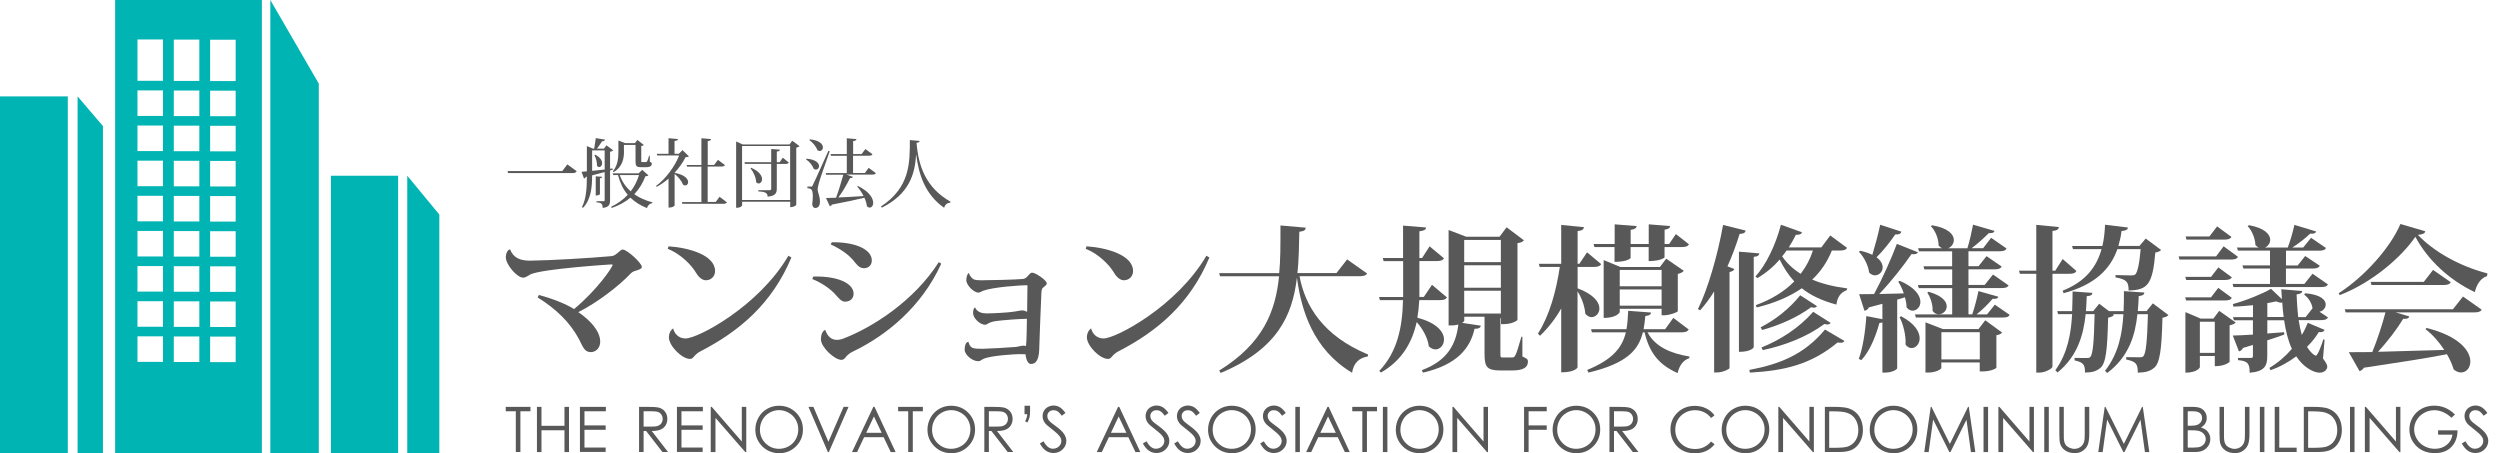 <?xml version="1.0" encoding="UTF-8"?><svg id="_レイヤー_2" xmlns="http://www.w3.org/2000/svg" viewBox="0 0 375 68"><defs><style>.cls-1{fill:#595858;}.cls-2{fill:#00b4b4;}.cls-3{fill:none;}</style></defs><g id="_レイヤー_1-2"><rect class="cls-2" x="0" y="14.46" width="10.17" height="53.54"/><rect class="cls-2" x="49.64" y="26.36" width="10.08" height="41.64"/><polygon class="cls-2" points="65.9 68 61.09 68 61.09 26.36 65.9 32.18 65.9 68"/><polygon class="cls-2" points="47.82 68 40.55 68 40.55 0 47.82 12.55 47.82 68"/><polygon class="cls-2" points="15.44 68 11.64 68 11.64 14.46 15.44 18.91 15.44 68"/><path class="cls-2" d="m17.27,0v68s22.01,0,22.01,0V0s-22.01,0-22.01,0Zm7.18,54.28h-3.83v-3.83h3.83v3.83Zm0-5.27h-3.83v-3.83h3.83v3.83Zm0-5.27h-3.83v-3.83h3.83v3.83Zm0-5.27h-3.83v-3.83h3.83v3.83Zm0-5.27h-3.83v-3.83h3.83v3.83Zm0-5.27h-3.83v-3.83h3.83v3.83Zm0-5.27h-3.83v-3.83h3.83v3.83Zm0-5.27h-3.83v-3.83h3.83v3.83Zm0-5.27h-3.83v-6.2h3.83v6.2Zm5.45,42.18h-3.83v-3.83h3.83v3.83Zm0-5.27h-3.83v-3.83h3.83v3.83Zm0-5.27h-3.83v-3.83h3.83v3.83Zm0-5.27h-3.83v-3.83h3.83v3.83Zm0-5.27h-3.83v-3.83h3.83v3.83Zm0-5.27h-3.83v-3.83h3.83v3.83Zm0-5.27h-3.83v-3.83h3.83v3.83Zm0-5.27h-3.83v-3.83h3.83v3.83Zm0-5.27h-3.83v-6.2h3.83v6.2Zm5.45,42.18h-3.83v-3.83h3.83v3.83Zm0-5.27h-3.83v-3.83h3.83v3.83Zm0-5.27h-3.83v-3.83h3.83v3.83Zm0-5.27h-3.83v-3.83h3.83v3.83Zm0-5.27h-3.83v-3.83h3.83v3.83Zm0-5.27h-3.83v-3.83h3.83v3.83Zm0-5.27h-3.83v-3.83h3.83v3.83Zm0-5.27h-3.83v-3.83h3.83v3.83Zm0-5.27h-3.83v-6.2h3.83v6.2Z"/><path class="cls-1" d="m76.14,25.66h8.2l.76-1,1.4,1.02c-.11.21-.28.28-.62.28h-9.67l-.08-.3Z"/><path class="cls-1" d="m91.91,25.45l-.4.12v4.45c0,.63-.13,1.06-1.11,1.17,0-.66-.22-.77-.93-.85v-.16h1.06c.12,0,.17-.03.17-.17v-4.2c-.54.15-1.16.31-1.88.49-.01,1.67-.12,3.55-1.36,4.87l-.17-.1c.67-1.3.73-2.95.74-4.57l-.15.03c-.06.15-.17.22-.28.25l-.37-1.01c.2-.01.47-.03.8-.07v-3.79l.93.39h.17c.07-.46.18-1.12.24-1.58l1.37.22c-.03.17-.13.25-.43.25-.2.33-.52.77-.76,1.11h1.04l.38-.5,1.01.75c-.08.09-.26.18-.47.22v2.54l.38-.04.02.17Zm-3.09-2.89v3.07c.56-.06,1.21-.12,1.88-.2v-2.87h-1.88Zm.47.64c.77.41,1.03.9,1.03,1.28,0,.34-.21.58-.44.58-.11,0-.24-.06-.32-.19-.01-.4-.11-1.11-.4-1.59l.13-.08Zm1.03,3.33c-.01.12-.08.18-.33.21v2.37s-.09.22-.63.22v-2.88l.95.07Zm6.02-1.05l.92.82c-.09.1-.2.12-.46.15-.37,1-.91,1.9-1.66,2.68.77.55,1.7.95,2.72,1.22l-.02.12c-.37.06-.66.31-.8.74-.97-.39-1.8-.9-2.48-1.56-.75.63-1.68,1.15-2.81,1.55l-.07-.19c1-.47,1.81-1.08,2.48-1.79-.66-.78-1.14-1.75-1.46-2.96h-.71l-.08-.26h3.88l.54-.52Zm-2.74-2.82c0,.96-.13,2.31-1.56,3.16l-.11-.13c.76-.91.83-2.02.83-3.02v-1.6l.99.4h1.49l.37-.48.97.76c-.07.07-.21.13-.39.16v2.21c0,.18,0,.19.12.19h.56c.08,0,.13-.01.18-.09.09-.13.24-.57.31-.86h.11v.9c.26.11.3.16.3.3,0,.3-.22.52-.86.52h-.75c-.77,0-.83-.21-.83-1.01v-2.33h-1.74v.94Zm-.64,3.6c.35,1,.92,1.8,1.65,2.44.56-.73.97-1.56,1.24-2.44h-2.89Z"/><path class="cls-1" d="m103.33,23.46c-.1.08-.24.11-.5.12-.38.77-.95,1.58-1.64,2.33v.02c1.55.28,2.03.93,2.03,1.39,0,.29-.19.5-.44.5-.1,0-.22-.04-.35-.15-.19-.54-.73-1.19-1.24-1.58v4.72c0,.09-.31.32-.75.32h-.16v-4.34c-.56.48-1.15.91-1.77,1.23l-.12-.12c1.41-.99,2.87-2.97,3.48-4.58h-3.28l-.08-.25h1.77v-2.34l1.42.13c-.02.17-.13.25-.52.29v1.92h.64l.56-.55.94.92Zm4.62,6.07l1.08.82c-.09.16-.22.22-.54.22h-6.14l-.06-.26h2.92v-5.31h-2.15l-.07-.25h2.22v-4.01l1.45.12c-.02.18-.16.26-.5.31v3.57h.96l.57-.76,1.05.78c-.09.17-.22.22-.54.22h-2.05v5.31h1.21l.58-.78Z"/><path class="cls-1" d="m118.83,21.11l1.1.81c-.08.09-.26.18-.49.24v8.58s-.24.33-.91.33v-.81h-7.21v.54s-.09.37-.9.37v-9.95l.99.45h7.01l.41-.55Zm-7.52,8.89h7.21v-8.1h-7.21v8.1Zm6.11-6.34l.9.72c-.09.16-.22.21-.52.21h-1.28v3.7c0,.64-.17,1.1-1.38,1.21,0-.55-.32-.73-1.4-.8v-.17h1.66c.21,0,.28-.08.28-.25v-3.7h-3.94l-.07-.25h4.01v-1.98l1.31.1c-.02.16-.09.24-.47.28v1.6h.43l.47-.68Zm-4.73,1.51c1.23.54,1.62,1.22,1.62,1.71,0,.37-.24.64-.5.64-.13,0-.27-.06-.39-.2-.01-.67-.41-1.56-.84-2.07l.11-.08Z"/><path class="cls-1" d="m120.97,23.8c1.43.12,1.89.68,1.89,1.12,0,.28-.2.52-.46.52-.11,0-.24-.04-.35-.13-.17-.5-.66-1.09-1.14-1.39l.06-.11Zm.65,4.2c.16,0,.19,0,.3-.24.1-.17.22-.43,2.34-5.13l.2.06c-.5,1.45-1.47,4.14-1.62,4.73-.1.37-.19.74-.19,1.02.02.49.34.95.34,1.79,0,.21,0,.97-.72.97-.22,0-.39-.19-.44-.57.07-.44.09-.84.09-1.18,0-.96-.18-1.19-.81-1.22v-.24c.38,0,.5-.01.5-.01h0Zm-.15-7.1c1.49.15,1.97.75,1.97,1.21,0,.3-.21.54-.48.54-.11,0-.22-.04-.35-.13-.19-.54-.71-1.17-1.21-1.51l.07-.1Zm8.82,4.27l1.09.8c-.09.16-.22.22-.54.22h-3.9l1,.34c-.06.12-.16.2-.44.19-.5,1.01-1.13,2.09-1.75,2.9,1.06-.04,2.4-.12,3.79-.21-.28-.54-.62-1.05-.96-1.43l.11-.08c1.74.85,2.29,1.86,2.29,2.52,0,.44-.24.72-.53.72-.12,0-.27-.06-.41-.19-.04-.4-.18-.85-.38-1.29-1.14.28-2.7.62-4.87,1.03-.08.15-.19.22-.31.25l-.58-1.24c.37,0,.88-.02,1.51-.04.35-.93.76-2.27,1.09-3.45h-2.57l-.07-.25h3.16v-2.59h-2.37l-.07-.26h2.44v-2.37l1.45.13c-.02.17-.13.25-.5.29v1.95h1.27l.57-.75,1.06.78c-.09.16-.22.22-.53.22h-2.38v2.59h1.77l.57-.77Z"/><path class="cls-1" d="m132.13,30.98c4.39-2.87,4.34-6.54,4.35-9.97l1.46.13c-.01.15-.1.24-.46.27.28,3.47,1.37,6.72,5.1,8.85l-.02.13c-.48.04-.8.28-.94.78-2.85-1.99-3.82-4.99-4.19-8h-.01c-.19,2.86-.93,5.84-5.14,7.98l-.13-.18Z"/><path class="cls-1" d="m80.83,44.24c1.89.5,4.01,1.32,5.28,2.12,3.52-2.93,5.78-6.3,5.78-6.63,0-.05-.05-.07-.16-.07-.05,0-10.24.64-12.15,1.49-.24.12-.71.5-1.11.5-.92,0-2.6-1.96-2.6-3.07,0-.4.17-1.09.64-1.18.5,1.32,1.58,1.7,3,1.7,3.26-.05,8.87-.38,12.22-.68.75-.07,1.27-.99,1.67-.99.66,0,2.88,2.03,2.88,2.62,0,.24-.4.4-.8.52-.26.07-.64.19-.87.45-1.65,1.77-4.98,4.36-7.86,5.8,1.82,1.25,3.28,2.85,3.28,4.44,0,.85-.57,1.56-1.42,1.56-.97,0-1.2-.87-1.77-1.96-1.32-2.45-3.33-4.46-6.2-6.25l.19-.35Z"/><path class="cls-1" d="m100.28,36.95c3,.19,6.98,1.3,6.98,3.7,0,.83-.61,1.39-1.39,1.39-.59,0-1.16-.57-1.49-1.16-.64-1.09-2.22-2.76-4.22-3.56l.12-.38Zm18.43,1.67c-2.9,6.94-7.81,11.06-13.57,14.04-1.13.57-1.06,1.18-1.63,1.18-1.23,0-3.18-1.96-3.18-3.26,0-.5.21-1.01.64-1.32.17.71.76,1.51,1.86,1.51,1.89,0,11.04-4.88,15.43-12.41l.45.26Z"/><path class="cls-1" d="m122,41.48c3.63-.09,6.04.99,6.04,2.59,0,.66-.47,1.18-1.3,1.18-.54,0-.97-.57-1.46-1.11-.61-.68-1.82-1.63-3.44-2.29l.17-.38Zm19.18-1.91c-2.97,6.53-8.3,10.78-13.16,13.12-.54.26-.73.45-.92.61-.24.21-.4.66-.87.68-1.04.02-3.09-1.91-3.09-3.07,0-.66.19-1.23.64-1.44.35,1.04.97,1.51,1.75,1.51.33,0,.68-.07,1.09-.24,4.25-1.65,10.47-5.57,14.2-11.42l.38.24Zm-16.4-3.23c3.66-.05,5.99,1.13,5.99,2.71,0,.73-.47,1.18-1.2,1.18s-1.13-.64-1.65-1.27c-.61-.68-1.58-1.49-3.33-2.31l.19-.31Z"/><path class="cls-1" d="m145.35,40.98c.07.35.38.68.61.87.26.17.71.19,1.39.19,1.3,0,4.86-.09,6.04-.19.38-.02.59-.24.78-.45.21-.24.4-.5.66-.5.52,0,2.19,1.16,2.19,1.6,0,.26-.35.45-.57.66-.24.19-.24.61-.26,1.25-.09,1.51-.26,6.82-.31,8.09-.07,1.51-.5,2.1-1.25,2.1-.42,0-.73-.66-.8-1.46-.26-.02-.57-.02-.99-.02-.38,0-4.27.19-5.36.73-.31.14-.42.33-.75.33-.9,0-2.03-.97-2.03-1.72,0-.26.05-1.18.57-1.18.26.99.64,1.04,2.12,1.04.94-.02,3.99-.19,5.02-.28.4-.05.78-.19,1.11-.19.12,0,.24.02.38.05.09-.66.12-2.64.14-4.08-.94,0-3.56.19-4.74.35-.35.05-.66.16-.9.26s-.4.28-.61.28c-.85,0-1.82-1.04-1.82-1.7,0-.42.02-.66.24-.87h.07c.31.75,1.18.87,1.7.87.9,0,3.28-.12,4.1-.26.47-.05.92-.19,1.23-.19.26,0,.54.09.76.21.02-1.46.05-2.95.05-3.92l-.07-.07c-.83,0-5,.26-6.58.83-.28.12-.47.28-.73.28-.64,0-1.79-1.09-1.79-1.86,0-.35.09-.85.33-1.06h.07Z"/><path class="cls-1" d="m162.98,36.95c3,.19,6.98,1.3,6.98,3.7,0,.83-.61,1.39-1.39,1.39-.59,0-1.16-.57-1.49-1.16-.64-1.09-2.22-2.76-4.22-3.56l.12-.38Zm18.43,1.67c-2.9,6.94-7.81,11.06-13.57,14.04-1.13.57-1.06,1.18-1.63,1.18-1.23,0-3.18-1.96-3.18-3.26,0-.5.21-1.01.64-1.32.17.71.76,1.51,1.86,1.51,1.89,0,11.04-4.88,15.43-12.41l.45.26Z"/><path class="cls-1" d="m205.08,41.03c-.19.28-.47.4-1.16.4h-8.99c.83,4.46,3.52,8.94,10.29,11.75l-.05.28c-1.32.24-2.12.97-2.36,2.45-5.85-3.49-7.62-9.39-8.26-14.2h-.02c-.68,5.66-2.97,10.69-11.42,14.23l-.24-.35c6.56-4.06,8.45-8.82,8.99-14.15h-8.85l-.14-.47h9.01c.19-2.03.19-3.7.19-7.15l3.8.33c-.05.33-.21.54-.97.61-.05,2.12-.07,4.2-.28,6.2h5.85l1.6-2.05,3,2.12Z"/><path class="cls-1" d="m217.04,44.62c-.19.31-.5.4-1.13.4h-3.02c-.05.9-.14,1.79-.28,2.64,3,.78,3.99,2.19,3.99,3.26,0,.85-.59,1.49-1.27,1.49-.33,0-.68-.14-1.01-.47-.14-1.2-.9-2.62-1.82-3.63-.68,3.09-2.22,5.76-5.35,7.57l-.26-.24c2.67-2.81,3.47-6.44,3.56-10.62h-3.47l-.12-.47h3.61v-5.38h-2.93l-.12-.47h3.04v-4.86l3.44.28c-.02.35-.26.47-.99.57v4.01h.4l1.13-1.75,2.15,1.79c-.17.31-.5.42-1.11.42h-2.57v5.38h.66l1.23-1.82,2.24,1.89Zm11.32,5.9v2.95c.73.33.83.45.83.76,0,.83-.59,1.34-2.41,1.34h-1.67c-2.08,0-2.43-.5-2.43-2.52v-5.54h-3.04v.59c0,.07-.12.21-.33.33l2.81.42c-.07.35-.33.47-.94.47-.66,2.9-2.57,5.38-7.74,6.58l-.16-.38c3.94-1.44,5.14-4.03,5.47-6.84-.61.14-.78.14-1.46.14v-14.32l2.64,1.01h5l1.06-1.42,2.6,1.96c-.17.21-.42.35-.97.42v11.49c0,.14-.85.66-2.05.66h-.42v-.9l-.09.02v5.31c0,.54,0,.57.38.57h1.3c.31,0,.4-.02.57-.35.19-.31.52-1.44.9-2.76h.19Zm-3.23-14.53h-5.5v3.33h5.5v-3.33Zm0,7.17v-3.37h-5.5v3.37h5.5Zm-5.5,3.87h5.5v-3.42h-5.5v3.42Z"/><path class="cls-1" d="m236.63,43.27l.02-.02c2.45.92,3.26,2.1,3.26,3.02,0,.75-.57,1.3-1.18,1.3-.31,0-.66-.17-.94-.52-.05-1.01-.54-2.41-1.16-3.35v11.42s-.33.73-2.45.73v-9.58c-.85,1.51-1.91,2.88-3.18,4.1l-.31-.33c1.75-2.74,2.74-6.39,3.28-10h-3.02l-.12-.47h3.35v-5.83l3.4.33c-.02.33-.24.52-.94.59v4.91h.26l1.16-1.72,2.12,1.77c-.19.31-.5.42-1.13.42h-2.41v3.23Zm16.68,6.16c-.19.31-.5.42-1.11.42h-5.07c1.16,2.19,3.49,3.16,6.28,3.63v.24c-.9.28-1.51,1.09-1.77,2.24-2.69-1.2-4.2-2.9-4.95-6.11h-.26c-.66,2.64-2.36,4.65-8.16,6.04l-.19-.4c3.87-1.58,5.26-3.4,5.8-5.64h-5.1l-.12-.47h5.31c.16-.85.21-1.77.26-2.76l3.42.26c-.02.28-.21.45-.85.52-.07.68-.14,1.34-.26,1.98h3.23l1.23-1.7,2.31,1.75Zm-14.15-12.36l-.12-.47h3.16v-2.95l3.3.26c-.05.31-.24.47-.9.57v2.12h2.71v-2.95l3.21.26c-.05.28-.21.45-.83.54v2.15h.68l1.01-1.49,1.96,1.53c-.17.31-.47.42-1.09.42h-2.57v1.56s-.5.54-2.38.54v-2.1h-2.71v1.65s-.42.57-2.41.57v-2.22h-3.04Zm12.53,9.58c-.02.19-1.25.64-2.05.64h-.4v-.97h-6.28v.5s-.38.87-2.41.87v-8.68l2.52,1.04h5.92l.94-1.25,2.64,1.82c-.14.19-.47.38-.9.47v5.57Zm-2.45-6.16h-6.28v2.45h6.28v-2.45Zm-6.28,5.36h6.28v-2.43h-6.28v2.43Z"/><path class="cls-1" d="m254.69,46.36c1.46-2.93,2.95-8.02,3.77-12.62l3.4.85c-.09.31-.28.47-.92.5-.52,1.7-1.13,3.33-1.82,4.86l1.04.4c-.09.21-.31.38-.73.45v14.41c-.02.16-1.01.66-1.89.66h-.42v-12.15c-.66,1.06-1.37,2.01-2.1,2.83l-.33-.19Zm9.22-8.35c-.05.28-.24.47-.85.52v13.54c0,.07-.4.71-2.22.71v-15.03l3.07.26Zm12.76,13.14c-.12.19-.28.26-.57.26-.14,0-.28,0-.45-.05-3.99,3.33-8.04,4.25-13.16,4.53l-.09-.4c4.58-.87,8.23-2.31,11.35-6.06l2.93,1.72Zm.4-13.97c-.21.31-.52.4-1.16.4h-1.13c-.68,1.7-1.67,3.16-2.95,4.36,1.46.61,3.21,1.06,5.26,1.32l-.07.26c-.92.35-1.42,1.04-1.56,2.17-2.19-.59-3.87-1.39-5.19-2.45-1.82,1.25-4.06,2.22-6.77,2.88l-.12-.35c2.36-.87,4.29-2.05,5.76-3.56-.87-.94-1.58-2.05-2.19-3.28-1.01,1.16-2.15,2.1-3.35,2.78l-.28-.24c1.51-1.65,3-4.6,3.82-7.76l3.16,1.13c-.09.26-.33.4-.92.38-.33.66-.68,1.3-1.06,1.89h4.88l1.34-1.79,2.52,1.86Zm-4.51,8.73c-.12.16-.26.24-.47.24-.12,0-.26-.02-.42-.07-2.12,1.56-4.79,2.71-7.34,3.42l-.24-.4c2.17-1.11,4.32-2.78,5.94-4.81l2.52,1.63Zm2.05,2.52c-.12.16-.26.24-.5.24-.12,0-.26-.02-.45-.07-2.71,1.98-5.95,3.21-9.25,3.92l-.19-.4c2.88-1.16,5.59-2.9,7.76-5.35l2.62,1.67Zm-6.63-10.85c-.21.31-.42.59-.66.87.71,1.04,1.65,1.91,2.78,2.62.8-1.04,1.42-2.19,1.84-3.49h-3.96Z"/><path class="cls-1" d="m279.03,37.61c.73.16,1.34.38,1.82.61.38-1.25.85-2.97,1.18-4.51l3.18,1.04c-.09.28-.31.45-.92.42-.83,1.2-1.84,2.48-2.81,3.42.66.5.92,1.04.92,1.51,0,.68-.54,1.2-1.16,1.2-.28,0-.59-.12-.87-.42-.12-1.04-.78-2.36-1.53-3.11l.19-.16Zm8.66.24c-.12.19-.28.28-.61.28-.09,0-.21,0-.35-.02-1.18,1.72-3.02,4.08-4.84,5.99,1.11-.02,2.38-.05,3.68-.09-.21-.66-.52-1.27-.83-1.75l.21-.14c2.34.99,3.11,2.24,3.11,3.16,0,.78-.57,1.32-1.16,1.32-.31,0-.64-.14-.92-.5,0-.47-.09-.99-.24-1.51-.35.12-.73.24-1.16.35v10.29c0,.17-.71.66-1.84.66h-.38v-7.53c-.12.05-.26.07-.45.09-.61,2.22-1.51,4.29-2.71,5.57l-.38-.19c.57-1.51.99-4.06,1.13-6.42l2.41.47v-2.31l-2.03.54c-.14.31-.4.47-.66.5l-.8-2.48c.52,0,1.3,0,2.24-.02,1.25-2.31,2.59-5.33,3.42-7.53l3.14,1.25Zm-2.5,9.6c2.08,1.11,2.76,2.36,2.76,3.3,0,.85-.59,1.46-1.2,1.46-.33,0-.66-.16-.92-.52.09-1.3-.33-3.04-.9-4.13l.26-.12Zm14.04-1.75l2.22,1.53c-.16.31-.45.4-1.09.4h-12.98l-.14-.47h5.59v-3.94h-5.02l-.12-.47h5.14v-2.34h-4.18l-.12-.47h4.29v-2.24h-4.98l-.12-.47h3.61c-.19-.07-.38-.21-.54-.4,0-.99-.47-2.22-1.16-2.9l.17-.14c2.45.4,3.28,1.39,3.28,2.22,0,.54-.38,1.04-.85,1.23h2.88c.33-1.04.66-2.52.85-3.54l3.23.94c-.09.26-.31.35-.87.33-.66.66-1.63,1.56-2.57,2.26h1.72l1.2-1.56,2.31,1.6c-.17.33-.47.42-1.09.42h-4.62v2.24h1.51l1.2-1.51,2.27,1.56c-.19.33-.5.42-1.09.42h-3.89v2.34h2.43l1.25-1.56,2.34,1.63c-.17.31-.47.4-1.11.4h-4.91v3.94h.57c.35-1.04.73-2.45.92-3.49l3,.85c-.09.26-.33.35-.87.31-.61.73-1.51,1.63-2.41,2.34h1.58l1.16-1.46Zm-2.45,3.66l1.01-1.32,2.52,1.84c-.14.19-.38.33-.85.4v4.86c0,.12-.8.57-2.05.57h-.45v-1.34h-5.76v.83c0,.16-.76.68-1.96.68h-.42v-7.53l2.62,1.01h5.33Zm-7.48-5.59c2.03.57,2.71,1.46,2.71,2.17s-.59,1.2-1.2,1.2c-.33,0-.66-.14-.92-.5.05-.9-.31-2.05-.8-2.74l.21-.14Zm1.91,10.14h5.76v-4.08h-5.76v4.08Z"/><path class="cls-1" d="m311.46,40.65c-.16.31-.47.42-1.09.42h-2.5v13.92c0,.28-1.06.9-1.96.9h-.47v-14.82h-2.45l-.14-.47h2.59v-6.87l3.4.33c-.05.33-.24.5-.97.59v5.95h.42l1.11-1.75,2.05,1.79Zm11.47,4.86l2.34,1.75c-.16.19-.45.33-.9.4-.12,4.86-.4,6.84-1.27,7.53-.64.5-1.25.68-2.43.71,0-1.32-.24-1.65-1.75-1.98l.02-.35c.5.02,1.53.02,1.93.02.33,0,.47,0,.61-.14.42-.4.59-2.24.71-6.32h-1.58c-.31,3.04-1.23,6.35-4.53,8.82l-.33-.33c2.03-2.57,2.6-5.59,2.76-8.49h-1.58l.16.12c-.14.19-.42.31-.87.4-.12,5.02-.35,6.89-1.2,7.57-.61.47-1.18.66-2.27.66,0-1.13-.19-1.53-1.56-1.82v-.38c.42.02,1.37.02,1.75.02.31,0,.45,0,.59-.14.4-.4.57-2.19.66-6.44h-1.34c-.31,2.97-1.16,6.28-4.22,8.75l-.33-.33c1.86-2.57,2.36-5.57,2.52-8.42h-2.1l-.14-.45h2.24c.05-1.01.05-2.01.07-2.95l2.97.21c-.02.28-.19.45-.85.5-.02.71-.07,1.46-.12,2.24h1.09l.9-1.11,1.49,1.13v-.02h2.17c.05-1.04.05-2.03.05-3l3.07.21c-.05.31-.19.45-.85.54-.02.71-.07,1.46-.14,2.24h1.32l.94-1.16Zm-11.98-8.14l-.14-.47h4.55c.24-1.01.35-2.1.4-3.19l3.44.42c-.07.35-.33.47-.97.52-.09.78-.26,1.51-.47,2.24h3.16l.94-1.11,2.31,1.72c-.17.19-.45.31-.87.38-.4,4.81-1.18,5.64-4.01,5.69,0-1.23-.24-1.67-1.96-1.96v-.35c.59.02,1.84.05,2.26.05.35,0,.52-.02.68-.12.35-.31.64-1.58.83-3.82h-3.49c-1.04,2.93-3.26,5.31-8.07,6.61l-.14-.38c3.47-1.37,5.1-3.61,5.83-6.23h-4.29Z"/><path class="cls-1" d="m333.55,36.95l2.15,1.58c-.19.31-.47.4-1.09.4h-7.69l-.12-.47h5.61l1.13-1.51Zm-1.89,4.58l1.09-1.42,2.03,1.49c-.16.28-.47.4-1.09.4h-5.76l-.14-.47h3.87Zm3.11,3.14c-.16.31-.47.4-1.09.4h-5.76l-.14-.47h3.87l1.09-1.42,2.03,1.49Zm-1.89,1.96l2.48,1.75c-.14.16-.47.33-.92.42v5.47s-.59.66-2.22.66v-1.53h-2.24v1.7s-.35.8-2.17.8v-9.08l2.29.97h1.91l.87-1.16Zm1.84-11.09c-.19.31-.5.4-1.11.4h-5.64l-.12-.47h3.56l1.16-1.51,2.15,1.58Zm-4.74,17.39h2.24v-4.67h-2.24v4.67Zm5.71-15.33l-.14-.47h3.26c-.17-.07-.33-.19-.5-.38-.02-.94-.5-2.15-1.16-2.83l.19-.14c2.38.42,3.19,1.39,3.19,2.19,0,.52-.33.97-.78,1.16h3.42c.38-1.01.78-2.41.99-3.4l3.26.99c-.09.26-.33.38-.9.33-.66.64-1.67,1.44-2.67,2.08h1.63l1.18-1.46,2.24,1.53c-.17.31-.47.4-1.09.4h-4.91v2.22h1.75l1.13-1.42,2.19,1.46c-.19.33-.5.42-1.09.42h-3.99v2.31h2.76l1.23-1.53,2.31,1.6c-.16.31-.47.4-1.09.4h-13.09l-.12-.47h5.61v-2.31h-3.99l-.14-.47h4.13v-2.22h-4.84Zm13.52,10c-.19.33-.5.42-1.11.42h-3.3c.12.8.28,1.53.47,2.22.38-.61.66-1.23.9-1.82l2.52,1.06c-.12.26-.33.4-.87.33-.45.73-1.04,1.51-1.77,2.22.75,1.16,1.27,1.32,1.32,1.32.31,0,.94-1.82,1.13-2.45l.19.05-.24,2.83c.45.59.64.94.64,1.25,0,.28-.33.87-1.13.87-1.04,0-2.52-.92-3.52-2.45-1.13.85-2.43,1.58-3.87,2.08l-.16-.35c1.27-.75,2.43-1.75,3.37-2.85-.57-1.25-.92-2.69-1.16-4.29h-2.52v1.98c.83-.05,1.67-.12,2.52-.19l.02.35c-.68.26-1.51.54-2.55.87v2.31c0,1.46-.33,2.36-2.64,2.55,0-1.3-.21-1.77-1.75-1.89v-.33h1.96c.21,0,.28-.07.28-.35v-1.6l-1.49.45c-.14.31-.38.47-.61.52l-.92-2.38c.66,0,1.72-.07,3.02-.14v-2.15h-2.85l-.14-.47h3v-1.79c-.97.09-1.98.19-2.93.21l-.09-.38c2.01-.54,4.48-1.56,5.73-2.29l1.63,1.56c-.02-.5-.07-.99-.09-1.49l3.14.26c-.02.28-.21.42-.85.52.05,1.16.12,2.31.24,3.4h1.11l1.04-1.32c-.09-.75-.61-1.6-1.25-2.05l.14-.21c2.31.17,3.09.99,3.09,1.68,0,.54-.42.99-.94,1.09l1.3.87Zm-9.11-.05h2.45c-.09-.71-.17-1.42-.21-2.17-.05,0-.09.02-.17.02-.21,0-.45-.07-.75-.19-.38.09-.83.16-1.32.26v2.08Z"/><path class="cls-1" d="m350.81,43.98c3.96-2.55,7.79-6.91,9.25-10.38l3.73,1.09c-.07.33-.35.47-1.11.54,2.34,2.45,6.09,4.65,10.43,5.78l-.05.4c-1.06.35-1.6,1.39-1.84,2.41-3.85-1.84-7.03-4.79-8.92-8.3-2.05,3.02-6.46,6.87-11.35,8.75l-.14-.28Zm17.13,2.41l1.51-1.91,2.81,1.98c-.19.28-.47.4-1.16.4h-11.75l2.05.61c-.09.28-.33.4-.92.35-.87,1.46-2.31,3.35-3.77,4.95,2.76-.07,6.23-.17,9.93-.28-.78-1.2-1.79-2.34-2.81-3.11l.14-.19c5,1.25,6.58,3.49,6.58,5.03,0,.97-.61,1.65-1.39,1.65-.35,0-.73-.14-1.11-.45-.21-.73-.57-1.53-1.01-2.29-2.85.57-6.82,1.18-12.46,2.03-.17.28-.4.45-.66.5l-1.6-2.83c.87,0,2.08,0,3.52-.02.76-1.84,1.51-4.15,1.98-5.95h-5.97l-.14-.47h16.23Zm-2.97-5.9l2.64,1.84c-.19.33-.5.42-1.13.42h-10.76l-.12-.47h7.97l1.39-1.79Z"/><path class="cls-1" d="m75.86,61.69v-.66h3.71v.66h-1.51v6.11h-.69v-6.11h-1.51Z"/><path class="cls-1" d="m80.54,61.03h.68v2.84h3.45v-2.84h.68v6.78h-.68v-3.27h-3.45v3.27h-.68v-6.78Z"/><path class="cls-1" d="m87,61.03h3.88v.66h-3.21v2.12h3.18v.66h-3.18v2.66h3.18v.66h-3.86v-6.78Z"/><path class="cls-1" d="m95.86,61.03h1.35c.75,0,1.26.03,1.53.09.4.09.73.29.98.59.25.3.38.68.38,1.12,0,.37-.09.69-.26.97-.17.28-.42.49-.74.63s-.77.22-1.34.22l2.44,3.15h-.84l-2.44-3.15h-.38v3.15h-.68v-6.78Zm.68.66v2.3h1.17c.45,0,.79-.03,1-.12.22-.09.39-.22.51-.41.12-.19.18-.4.18-.63s-.06-.43-.18-.62-.28-.32-.48-.4c-.2-.08-.53-.12-1-.12h-1.2Z"/><path class="cls-1" d="m101.55,61.03h3.88v.66h-3.21v2.12h3.18v.66h-3.18v2.66h3.18v.66h-3.86v-6.78Z"/><path class="cls-1" d="m106.61,67.81v-6.78h.15l4.51,5.2v-5.2h.67v6.78h-.15l-4.47-5.13v5.13h-.7Z"/><path class="cls-1" d="m116.82,60.86c1.03,0,1.89.34,2.58,1.03.69.69,1.04,1.53,1.04,2.53s-.34,1.83-1.03,2.52c-.69.69-1.53,1.04-2.52,1.04s-1.85-.34-2.55-1.03c-.69-.69-1.04-1.52-1.04-2.5,0-.65.16-1.25.47-1.81.31-.56.74-.99,1.29-1.31.54-.31,1.13-.47,1.77-.47Zm.03.66c-.5,0-.98.13-1.43.39-.45.26-.8.61-1.05,1.06-.25.44-.38.94-.38,1.48,0,.81.28,1.49.84,2.04s1.23.83,2.02.83c.53,0,1.01-.13,1.46-.38.45-.25.8-.6,1.05-1.05s.38-.93.38-1.48-.13-1.02-.38-1.46c-.25-.44-.6-.78-1.06-1.04s-.94-.39-1.45-.39Z"/><path class="cls-1" d="m121.27,61.03h.74l2.25,5.24,2.28-5.24h.74l-2.95,6.78h-.15l-2.91-6.78Z"/><path class="cls-1" d="m131.18,61.03l3.16,6.78h-.73l-1.07-2.23h-2.92l-1.06,2.23h-.76l3.2-6.78h.17Zm-.09,1.44l-1.16,2.45h2.32l-1.16-2.45Z"/><path class="cls-1" d="m134.72,61.69v-.66h3.71v.66h-1.51v6.11h-.69v-6.11h-1.51Z"/><path class="cls-1" d="m142.64,60.86c1.03,0,1.89.34,2.58,1.03.69.69,1.04,1.53,1.04,2.53s-.34,1.83-1.03,2.52c-.69.69-1.53,1.04-2.52,1.04s-1.85-.34-2.55-1.03c-.69-.69-1.04-1.52-1.04-2.5,0-.65.16-1.25.47-1.81.31-.56.74-.99,1.29-1.31.54-.31,1.13-.47,1.77-.47Zm.03.66c-.5,0-.98.13-1.43.39-.45.26-.8.61-1.05,1.06-.25.44-.38.94-.38,1.48,0,.81.28,1.49.84,2.04s1.23.83,2.02.83c.53,0,1.01-.13,1.46-.38.45-.25.8-.6,1.05-1.05s.38-.93.38-1.48-.13-1.02-.38-1.46c-.25-.44-.6-.78-1.06-1.04s-.94-.39-1.45-.39Z"/><path class="cls-1" d="m147.65,61.03h1.35c.75,0,1.26.03,1.53.09.4.09.73.29.98.59.25.3.38.68.38,1.12,0,.37-.09.69-.26.97-.17.28-.42.49-.74.63s-.77.22-1.34.22l2.44,3.15h-.84l-2.44-3.15h-.38v3.15h-.68v-6.78Zm.68.66v2.3h1.17c.45,0,.79-.03,1-.12.22-.09.39-.22.51-.41.12-.19.18-.4.18-.63s-.06-.43-.18-.62-.28-.32-.48-.4c-.2-.08-.53-.12-1-.12h-1.2Z"/><path class="cls-1" d="m154.12,63.39l-.35-.2c.12-.23.19-.42.23-.55.04-.13.07-.3.09-.51h-.41v-1.27h.83v.79c0,.4-.03.71-.08.93-.05.23-.16.49-.32.8Z"/><path class="cls-1" d="m155.95,66.54l.58-.35c.41.75.87,1.12,1.41,1.12.23,0,.44-.05.64-.16.2-.11.35-.25.46-.43s.16-.37.16-.57c0-.23-.08-.45-.23-.67-.21-.3-.6-.66-1.16-1.09-.57-.43-.92-.74-1.06-.93-.24-.32-.36-.66-.36-1.04,0-.29.07-.56.21-.81.14-.24.34-.43.6-.57s.54-.21.84-.21c.32,0,.62.08.9.24.28.16.57.45.88.87l-.55.42c-.25-.34-.47-.56-.65-.67-.18-.11-.38-.16-.59-.16-.27,0-.5.08-.67.25-.17.17-.26.37-.26.61,0,.15.03.29.09.43s.17.29.34.45c.09.09.38.31.88.68.59.43.99.82,1.21,1.16s.33.68.33,1.02c0,.49-.19.92-.56,1.28-.37.36-.83.54-1.36.54-.41,0-.78-.11-1.12-.33-.34-.22-.64-.59-.93-1.1Z"/><path class="cls-1" d="m167.89,61.03l3.16,6.78h-.73l-1.07-2.23h-2.92l-1.06,2.23h-.76l3.2-6.78h.17Zm-.09,1.44l-1.16,2.45h2.32l-1.16-2.45Z"/><path class="cls-1" d="m171.4,66.54l.58-.35c.41.75.87,1.12,1.41,1.12.23,0,.44-.05.64-.16.2-.11.35-.25.46-.43s.16-.37.16-.57c0-.23-.08-.45-.23-.67-.21-.3-.6-.66-1.16-1.09-.57-.43-.92-.74-1.06-.93-.24-.32-.36-.66-.36-1.04,0-.29.07-.56.21-.81.14-.24.34-.43.6-.57s.54-.21.84-.21c.32,0,.62.08.9.24.28.16.57.45.88.87l-.55.42c-.25-.34-.47-.56-.65-.67-.18-.11-.38-.16-.59-.16-.27,0-.5.08-.67.25-.17.17-.26.37-.26.61,0,.15.03.29.09.43s.17.29.34.45c.09.09.38.31.88.68.59.43.99.82,1.21,1.16s.33.68.33,1.02c0,.49-.19.92-.56,1.28-.37.36-.83.54-1.36.54-.41,0-.78-.11-1.12-.33-.34-.22-.64-.59-.93-1.1Z"/><path class="cls-1" d="m176.1,66.54l.58-.35c.41.75.87,1.12,1.41,1.12.23,0,.44-.05.64-.16.2-.11.35-.25.46-.43s.16-.37.16-.57c0-.23-.08-.45-.23-.67-.21-.3-.6-.66-1.16-1.09-.57-.43-.92-.74-1.06-.93-.24-.32-.36-.66-.36-1.04,0-.29.07-.56.21-.81.14-.24.34-.43.6-.57s.54-.21.84-.21c.32,0,.62.08.9.24.28.16.57.45.88.87l-.55.42c-.25-.34-.47-.56-.65-.67-.18-.11-.38-.16-.59-.16-.27,0-.5.08-.67.25-.17.17-.26.37-.26.61,0,.15.03.29.09.43s.17.29.34.45c.09.09.38.31.88.68.59.43.99.82,1.21,1.16s.33.68.33,1.02c0,.49-.19.92-.56,1.28-.37.36-.83.54-1.36.54-.41,0-.78-.11-1.12-.33-.34-.22-.64-.59-.93-1.1Z"/><path class="cls-1" d="m184.73,60.86c1.03,0,1.89.34,2.58,1.03.69.69,1.04,1.53,1.04,2.53s-.34,1.83-1.03,2.52c-.69.69-1.53,1.04-2.52,1.04s-1.85-.34-2.55-1.03c-.69-.69-1.04-1.52-1.04-2.5,0-.65.16-1.25.47-1.81.31-.56.74-.99,1.29-1.31.54-.31,1.13-.47,1.77-.47Zm.03.66c-.5,0-.98.13-1.43.39-.45.26-.8.61-1.05,1.06-.25.44-.38.94-.38,1.48,0,.81.28,1.49.84,2.04s1.23.83,2.02.83c.53,0,1.01-.13,1.46-.38.45-.25.8-.6,1.05-1.05s.38-.93.38-1.48-.13-1.02-.38-1.46c-.25-.44-.6-.78-1.06-1.04s-.94-.39-1.45-.39Z"/><path class="cls-1" d="m189,66.54l.58-.35c.41.75.87,1.12,1.41,1.12.23,0,.44-.05.64-.16.2-.11.35-.25.46-.43s.16-.37.16-.57c0-.23-.08-.45-.23-.67-.21-.3-.6-.66-1.16-1.09-.57-.43-.92-.74-1.06-.93-.24-.32-.36-.66-.36-1.04,0-.29.07-.56.21-.81.14-.24.34-.43.6-.57s.54-.21.84-.21c.32,0,.62.08.9.24.28.16.57.45.88.87l-.55.42c-.25-.34-.47-.56-.65-.67-.18-.11-.38-.16-.59-.16-.27,0-.5.08-.67.25-.17.17-.26.37-.26.61,0,.15.03.29.09.43s.17.29.34.45c.09.09.38.31.88.68.59.43.99.82,1.21,1.16s.33.68.33,1.02c0,.49-.19.92-.56,1.28-.37.36-.83.54-1.36.54-.41,0-.78-.11-1.12-.33-.34-.22-.64-.59-.93-1.1Z"/><path class="cls-1" d="m194.3,61.03h.68v6.78h-.68v-6.78Z"/><path class="cls-1" d="m199.3,61.03l3.16,6.78h-.73l-1.07-2.23h-2.92l-1.06,2.23h-.76l3.2-6.78h.17Zm-.09,1.44l-1.16,2.45h2.32l-1.16-2.45Z"/><path class="cls-1" d="m202.84,61.69v-.66h3.71v.66h-1.51v6.11h-.69v-6.11h-1.51Z"/><path class="cls-1" d="m207.43,61.03h.68v6.78h-.68v-6.78Z"/><path class="cls-1" d="m212.89,60.86c1.03,0,1.89.34,2.58,1.03.69.69,1.04,1.53,1.04,2.53s-.34,1.83-1.03,2.52c-.69.69-1.53,1.04-2.52,1.04s-1.85-.34-2.55-1.03c-.69-.69-1.04-1.52-1.04-2.5,0-.65.16-1.25.47-1.81.31-.56.74-.99,1.29-1.31.54-.31,1.13-.47,1.77-.47Zm.03.66c-.5,0-.98.13-1.43.39-.45.26-.8.61-1.05,1.06-.25.44-.38.94-.38,1.48,0,.81.28,1.49.84,2.04s1.23.83,2.02.83c.53,0,1.01-.13,1.46-.38.45-.25.8-.6,1.05-1.05s.38-.93.38-1.48-.13-1.02-.38-1.46c-.25-.44-.6-.78-1.06-1.04s-.94-.39-1.45-.39Z"/><path class="cls-1" d="m217.87,67.81v-6.78h.15l4.51,5.2v-5.2h.67v6.78h-.15l-4.47-5.13v5.13h-.7Z"/><path class="cls-1" d="m228.61,61.03h3.4v.66h-2.72v2.12h2.72v.66h-2.72v3.33h-.68v-6.78Z"/><path class="cls-1" d="m236.41,60.86c1.03,0,1.89.34,2.58,1.03.69.69,1.04,1.53,1.04,2.53s-.34,1.83-1.03,2.52c-.69.69-1.53,1.04-2.52,1.04s-1.85-.34-2.55-1.03c-.69-.69-1.04-1.52-1.04-2.5,0-.65.16-1.25.47-1.81.31-.56.74-.99,1.29-1.31.54-.31,1.13-.47,1.77-.47Zm.03.66c-.5,0-.98.13-1.43.39-.45.26-.8.61-1.05,1.06-.25.44-.38.94-.38,1.48,0,.81.28,1.49.84,2.04s1.23.83,2.02.83c.53,0,1.01-.13,1.46-.38.45-.25.8-.6,1.05-1.05s.38-.93.38-1.48-.13-1.02-.38-1.46c-.25-.44-.6-.78-1.06-1.04s-.94-.39-1.45-.39Z"/><path class="cls-1" d="m241.42,61.03h1.35c.75,0,1.26.03,1.53.09.4.09.73.29.98.59.25.3.38.68.38,1.12,0,.37-.09.69-.26.97-.17.28-.42.49-.74.63s-.77.22-1.34.22l2.44,3.15h-.84l-2.44-3.15h-.38v3.15h-.68v-6.78Zm.68.66v2.3h1.17c.45,0,.79-.03,1-.12.22-.09.39-.22.51-.41.12-.19.18-.4.18-.63s-.06-.43-.18-.62-.28-.32-.48-.4c-.2-.08-.53-.12-1-.12h-1.2Z"/><path class="cls-1" d="m257.19,62.29l-.53.41c-.29-.38-.65-.68-1.06-.87-.41-.2-.87-.3-1.36-.3-.54,0-1.04.13-1.5.39-.46.26-.82.61-1.07,1.05s-.38.93-.38,1.48c0,.83.28,1.52.85,2.07.57.55,1.28.83,2.14.83.95,0,1.74-.37,2.38-1.12l.53.41c-.34.43-.76.76-1.26,1-.51.24-1.07.35-1.69.35-1.19,0-2.12-.39-2.81-1.18-.57-.67-.86-1.47-.86-2.41,0-.99.35-1.83,1.04-2.5.7-.68,1.57-1.02,2.61-1.02.63,0,1.2.13,1.71.38.51.25.93.6,1.25,1.05Z"/><path class="cls-1" d="m261.77,60.86c1.03,0,1.89.34,2.58,1.03.69.69,1.04,1.53,1.04,2.53s-.34,1.83-1.03,2.52c-.69.69-1.53,1.04-2.52,1.04s-1.85-.34-2.55-1.03c-.69-.69-1.04-1.52-1.04-2.5,0-.65.16-1.25.47-1.81.31-.56.74-.99,1.29-1.31.54-.31,1.13-.47,1.77-.47Zm.03.66c-.5,0-.98.13-1.43.39-.45.26-.8.61-1.05,1.06-.25.44-.38.94-.38,1.48,0,.81.28,1.49.84,2.04s1.23.83,2.02.83c.53,0,1.01-.13,1.46-.38.45-.25.8-.6,1.05-1.05s.38-.93.38-1.48-.13-1.02-.38-1.46c-.25-.44-.6-.78-1.06-1.04s-.94-.39-1.45-.39Z"/><path class="cls-1" d="m266.75,67.81v-6.78h.15l4.51,5.2v-5.2h.67v6.78h-.15l-4.47-5.13v5.13h-.7Z"/><path class="cls-1" d="m273.73,67.81v-6.78h1.41c1.01,0,1.75.08,2.21.24.66.23,1.17.63,1.54,1.2.37.57.55,1.25.55,2.03,0,.68-.15,1.28-.44,1.79-.29.52-.67.9-1.14,1.14-.47.25-1.13.37-1.97.37h-2.16Zm.65-.64h.78c.94,0,1.59-.06,1.95-.17.51-.17.91-.46,1.2-.9.29-.43.44-.96.44-1.58,0-.65-.16-1.21-.47-1.68s-.76-.78-1.32-.95c-.42-.13-1.12-.19-2.1-.19h-.48v5.47Z"/><path class="cls-1" d="m283.98,60.86c1.03,0,1.89.34,2.58,1.03.69.69,1.04,1.53,1.04,2.53s-.34,1.83-1.03,2.52c-.69.69-1.53,1.04-2.52,1.04s-1.85-.34-2.55-1.03c-.69-.69-1.04-1.52-1.04-2.5,0-.65.16-1.25.47-1.81.31-.56.74-.99,1.29-1.31.54-.31,1.13-.47,1.77-.47Zm.03.66c-.5,0-.98.13-1.43.39-.45.26-.8.61-1.05,1.06-.25.44-.38.94-.38,1.48,0,.81.28,1.49.84,2.04s1.23.83,2.02.83c.53,0,1.01-.13,1.46-.38.45-.25.8-.6,1.05-1.05s.38-.93.38-1.48-.13-1.02-.38-1.46c-.25-.44-.6-.78-1.06-1.04s-.94-.39-1.45-.39Z"/><path class="cls-1" d="m288.64,67.81l.97-6.78h.11l2.76,5.56,2.73-5.56h.11l.98,6.78h-.66l-.67-4.85-2.4,4.85h-.17l-2.43-4.88-.67,4.88h-.65Z"/><path class="cls-1" d="m297.53,61.03h.68v6.78h-.68v-6.78Z"/><path class="cls-1" d="m299.76,67.81v-6.78h.15l4.51,5.2v-5.2h.67v6.78h-.15l-4.47-5.13v5.13h-.7Z"/><path class="cls-1" d="m306.64,61.03h.68v6.78h-.68v-6.78Z"/><path class="cls-1" d="m308.89,61.03h.68v4.09c0,.49,0,.79.03.91.03.27.11.49.23.67.12.18.31.33.57.45s.51.18.77.18c.22,0,.44-.05.65-.14.21-.1.38-.23.52-.4.14-.17.24-.37.3-.61.05-.17.07-.53.07-1.06v-4.09h.68v4.09c0,.61-.06,1.09-.18,1.47-.12.37-.35.7-.71.97-.36.28-.78.41-1.29.41-.55,0-1.02-.13-1.41-.39-.39-.26-.65-.61-.78-1.04-.08-.26-.12-.74-.12-1.43v-4.09Z"/><path class="cls-1" d="m314.74,67.81l.97-6.78h.11l2.76,5.56,2.73-5.56h.11l.98,6.78h-.66l-.67-4.85-2.4,4.85h-.17l-2.43-4.88-.67,4.88h-.65Z"/><path class="cls-1" d="m327.5,61.03h1.34c.54,0,.95.06,1.24.19.29.13.52.32.68.59.17.26.25.56.25.88,0,.3-.07.58-.22.82-.15.25-.36.45-.65.6.35.12.62.26.81.42.19.16.34.36.44.59.11.23.16.48.16.74,0,.54-.2,1-.6,1.38-.4.38-.93.56-1.6.56h-1.86v-6.78Zm.66.66v2.17h.39c.47,0,.82-.04,1.04-.13.22-.09.4-.23.53-.41.13-.19.19-.4.19-.63,0-.31-.11-.55-.33-.73-.22-.18-.56-.27-1.04-.27h-.79Zm0,2.85v2.6h.84c.5,0,.86-.05,1.09-.15.23-.1.42-.25.56-.45.14-.21.21-.43.21-.67,0-.3-.1-.56-.3-.79-.2-.22-.47-.38-.81-.46-.23-.06-.63-.08-1.21-.08h-.38Z"/><path class="cls-1" d="m332.92,61.03h.68v4.09c0,.49,0,.79.03.91.03.27.11.49.23.67.12.18.31.33.57.45s.51.18.77.18c.22,0,.44-.05.65-.14.21-.1.38-.23.52-.4.14-.17.24-.37.3-.61.05-.17.07-.53.07-1.06v-4.09h.68v4.09c0,.61-.06,1.09-.18,1.47-.12.37-.35.7-.71.97-.36.28-.78.41-1.29.41-.55,0-1.02-.13-1.41-.39-.39-.26-.65-.61-.78-1.04-.08-.26-.12-.74-.12-1.43v-4.09Z"/><path class="cls-1" d="m338.98,61.03h.68v6.78h-.68v-6.78Z"/><path class="cls-1" d="m341.21,61.03h.68v6.12h2.61v.65h-3.29v-6.78Z"/><path class="cls-1" d="m345.57,67.81v-6.78h1.41c1.01,0,1.75.08,2.21.24.66.23,1.17.63,1.54,1.2.37.57.55,1.25.55,2.03,0,.68-.15,1.28-.44,1.79-.29.52-.67.9-1.14,1.14-.47.25-1.13.37-1.97.37h-2.16Zm.65-.64h.78c.94,0,1.59-.06,1.95-.17.51-.17.91-.46,1.2-.9.29-.43.44-.96.44-1.58,0-.65-.16-1.21-.47-1.68s-.76-.78-1.32-.95c-.42-.13-1.12-.19-2.1-.19h-.48v5.47Z"/><path class="cls-1" d="m352.5,61.03h.68v6.78h-.68v-6.78Z"/><path class="cls-1" d="m354.73,67.81v-6.78h.15l4.51,5.2v-5.2h.67v6.78h-.15l-4.47-5.13v5.13h-.7Z"/><path class="cls-1" d="m368.25,62.17l-.53.5c-.38-.37-.79-.65-1.24-.85-.45-.19-.89-.29-1.32-.29-.53,0-1.04.13-1.52.39-.48.26-.85.61-1.12,1.06s-.4.92-.4,1.42.14.99.41,1.45c.27.46.65.82,1.13,1.08.48.26,1.01.39,1.58.39.7,0,1.29-.2,1.77-.59s.77-.9.86-1.53h-2.16v-.65h2.92c0,1.05-.32,1.88-.93,2.5s-1.44.92-2.47.92c-1.25,0-2.25-.43-2.98-1.28-.56-.66-.84-1.42-.84-2.28,0-.64.16-1.24.48-1.79.32-.55.76-.98,1.33-1.3.56-.31,1.2-.47,1.91-.47.57,0,1.12.1,1.62.31.51.21,1,.54,1.48,1Z"/><path class="cls-1" d="m369.24,66.54l.58-.35c.41.75.87,1.12,1.41,1.12.23,0,.44-.05.64-.16.2-.11.35-.25.46-.43s.16-.37.16-.57c0-.23-.08-.45-.23-.67-.21-.3-.6-.66-1.16-1.09-.57-.43-.92-.74-1.06-.93-.24-.32-.36-.66-.36-1.04,0-.29.07-.56.21-.81.14-.24.34-.43.6-.57s.54-.21.84-.21c.32,0,.62.08.9.24.28.16.57.45.88.87l-.55.42c-.25-.34-.47-.56-.65-.67-.18-.11-.38-.16-.59-.16-.27,0-.5.08-.67.25-.17.17-.26.37-.26.61,0,.15.03.29.09.43s.17.29.34.45c.09.09.38.31.88.68.59.43.99.82,1.21,1.16s.33.68.33,1.02c0,.49-.19.92-.56,1.28-.37.36-.83.54-1.36.54-.41,0-.78-.11-1.12-.33-.34-.22-.64-.59-.93-1.1Z"/><rect class="cls-3" width="375" height="68"/></g></svg>
